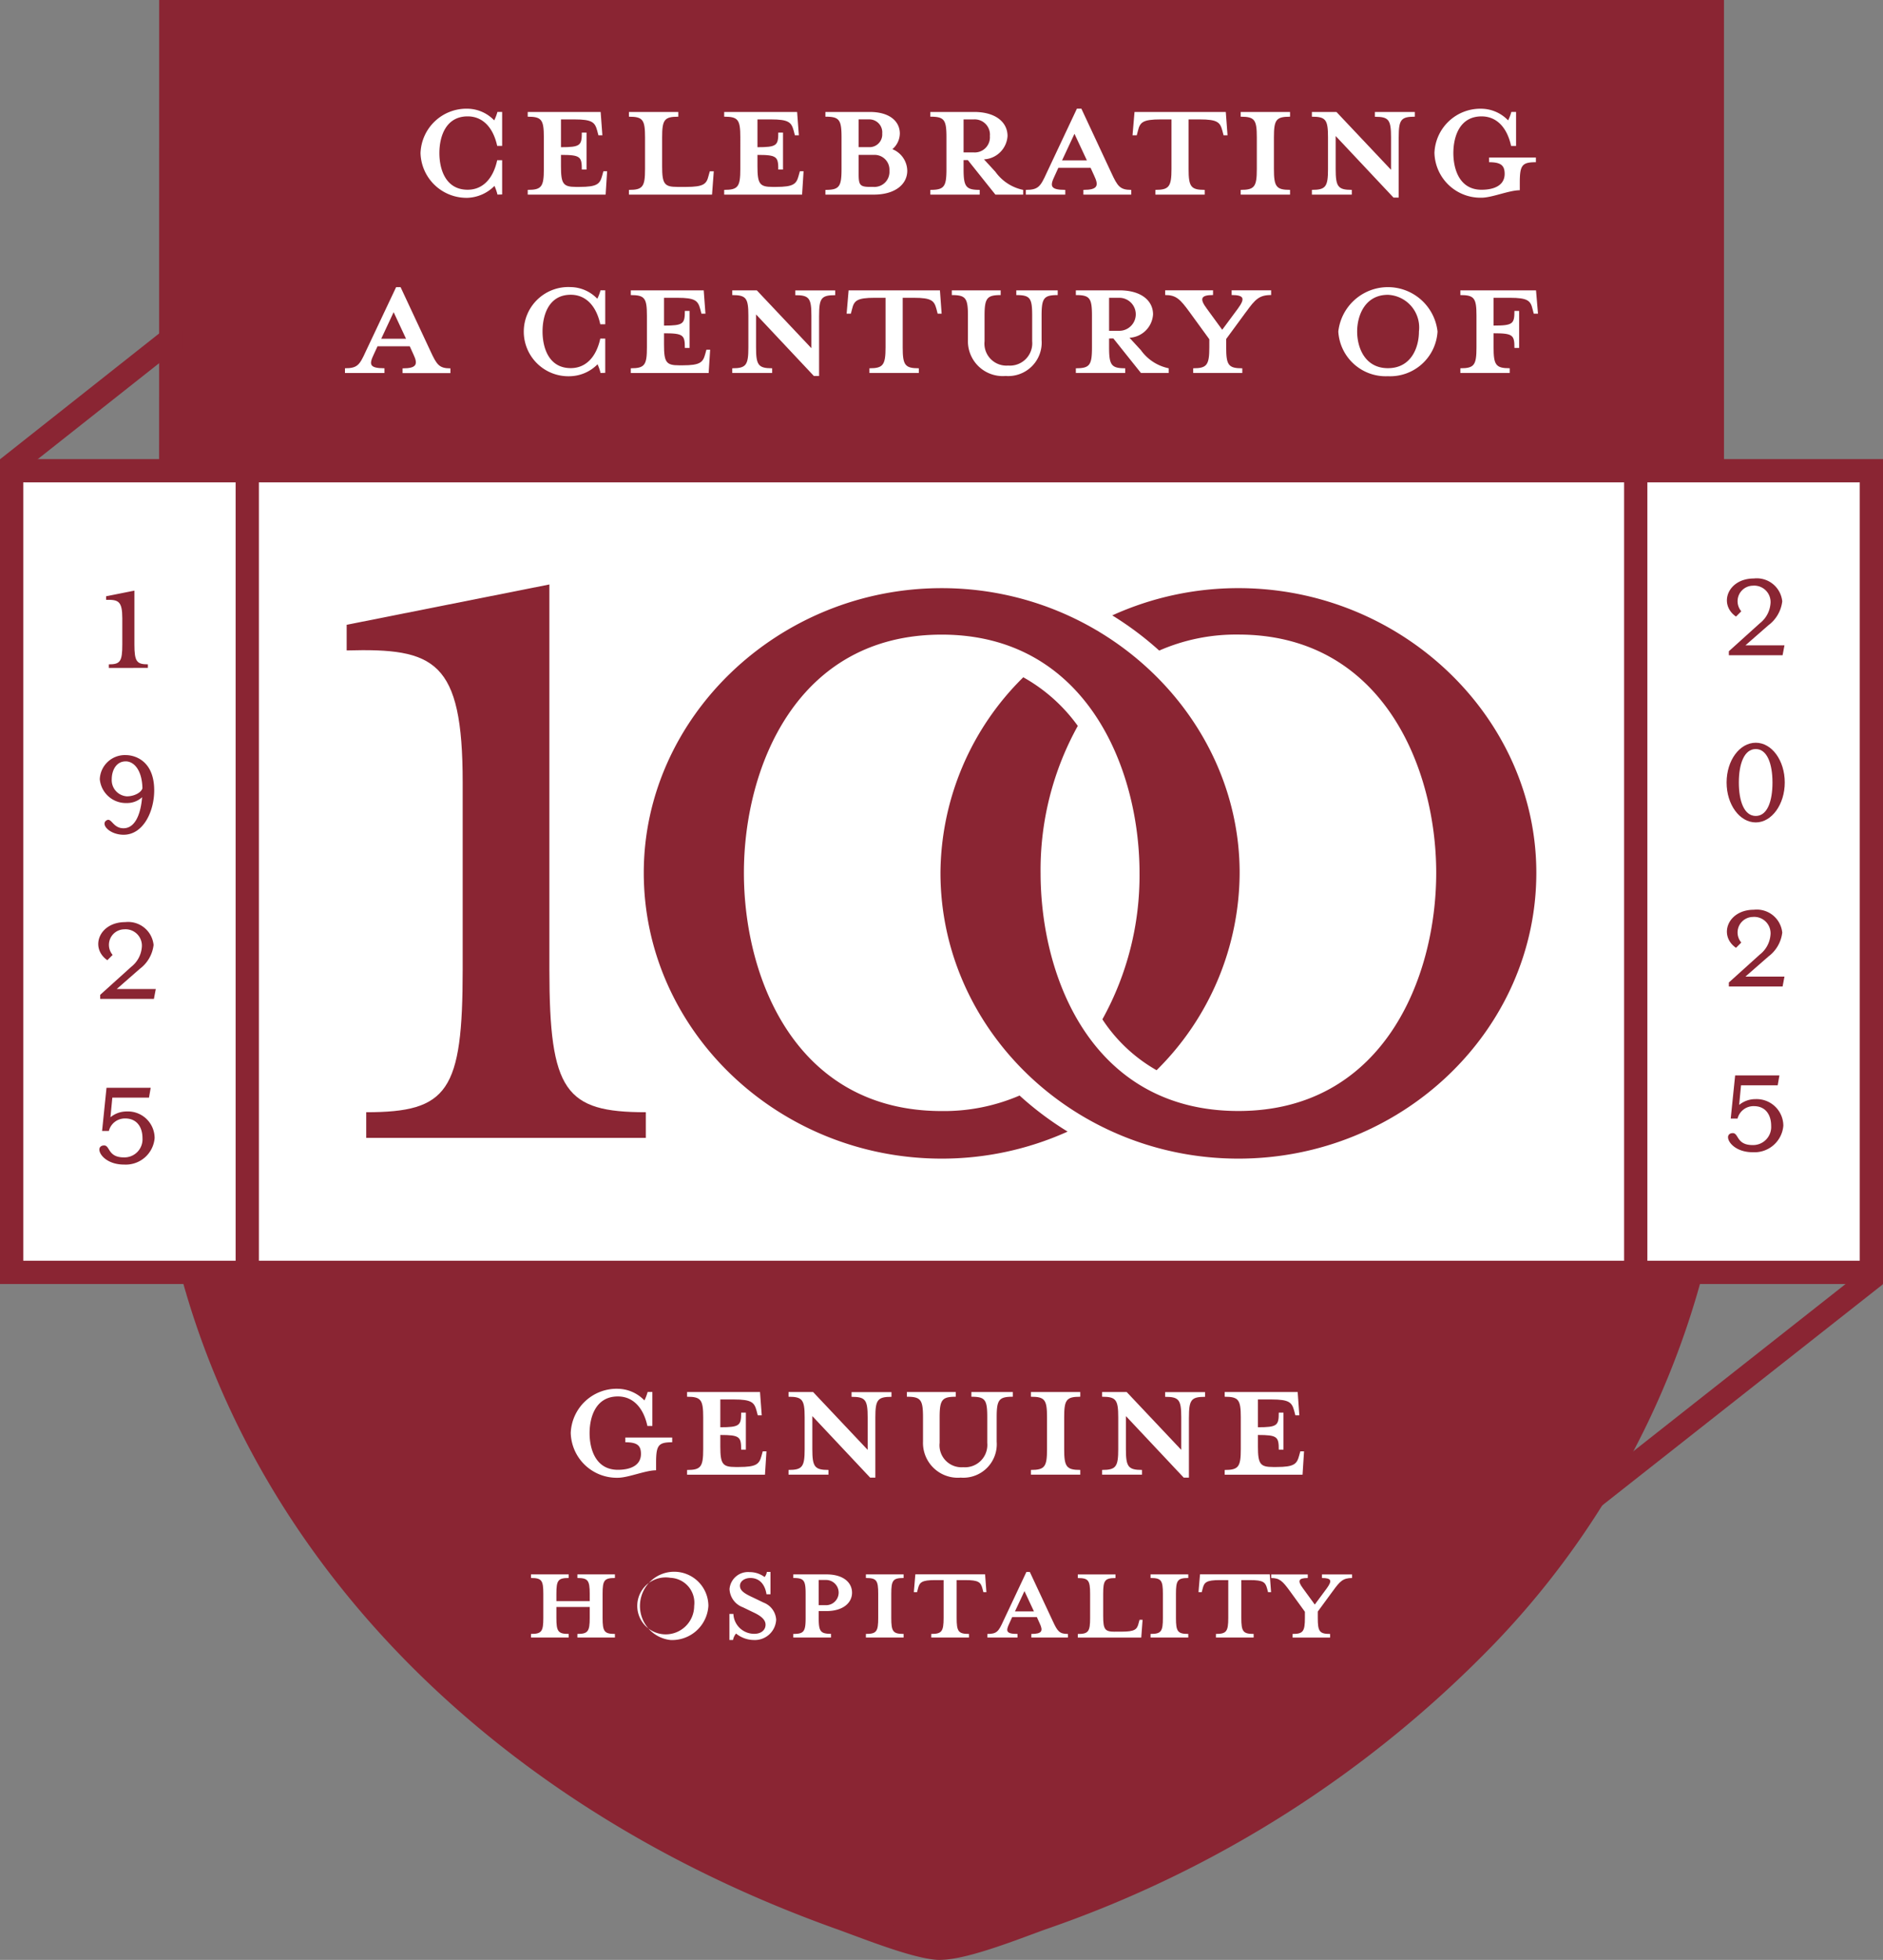 <svg id="_100_logo" data-name="100 logo" xmlns="http://www.w3.org/2000/svg" xmlns:xlink="http://www.w3.org/1999/xlink" width="133.521" height="138.907" viewBox="0 0 133.521 138.907">
  <rect x="0" y="0" width="133.521" height="138.907" fill="#808080" stroke="none"/>
  <defs>
    <clipPath id="clip-path">
      <rect id="Rectangle_6" data-name="Rectangle 6" width="133.521" height="138.907" fill="none"/>
    </clipPath>
  </defs>
  <path id="Path_55" data-name="Path 55" d="M.022,34.581l1.019,1.3,12.679-10.02-1.02-1.3Z" transform="translate(-0.002 -2.044)" fill="#8a2533"/>
  <g id="Group_11" data-name="Group 11">
    <g id="Group_10" data-name="Group 10" clip-path="url(#clip-path)">
      <path id="Path_56" data-name="Path 56" d="M13.209.9H122.517l.013,81.725c-3.478,26.32-23.444,44.8-47.5,53.394-1.811.645-5.613,2.18-7.338,2.138-1.606-.04-5.3-1.533-7-2.138-24.052-8.586-44.021-27.077-47.5-53.394Z" transform="translate(-1.098 -0.075)" fill="#8a2533"/>
      <path id="Path_57" data-name="Path 57" d="M67.687,138.908H67.6c-1.462-.037-4.205-1.056-6.208-1.8-.4-.147-.752-.28-1.047-.385-26.875-9.594-44.834-29.8-48.039-54.063L12.3,82.55,12.31,0H123.267l.006,82.657a60.094,60.094,0,0,1-16.25,33.8,80.792,80.792,0,0,1-31.79,20.261c-.283.1-.616.225-.983.36-2.089.773-4.937,1.826-6.563,1.826M13.945,82.5a58.486,58.486,0,0,0,15.811,32.837A79.128,79.128,0,0,0,60.9,135.168c.3.107.665.242,1.068.392a27.2,27.2,0,0,0,5.675,1.7c1.283.026,4.263-1.066,6.039-1.723.373-.138.712-.263,1-.366a79.142,79.142,0,0,0,31.141-19.835A58.489,58.489,0,0,0,121.63,82.5L121.618,1.65H13.958Z" transform="translate(-1.023 0)" fill="#8a2533"/>
      <path id="Path_58" data-name="Path 58" d="M37.981,14.492a3.414,3.414,0,0,0-.212-.616,2.825,2.825,0,0,1-1.9.844,3.262,3.262,0,0,1-3.343-3.166,3.259,3.259,0,0,1,3.343-3.149,2.666,2.666,0,0,1,1.882.827,3.284,3.284,0,0,0,.228-.6h.334v2.409h-.351c-.281-1.3-1.021-2.093-2.093-2.093-1.583,0-2.006,1.478-2.006,2.6s.423,2.6,2.006,2.6c1.072,0,1.812-.791,2.093-2.093h.351v2.428Z" transform="translate(-2.707 -0.7)" fill="#fff"/>
      <path id="Path_59" data-name="Path 59" d="M46.111,10.309H45.83l-.088-.335c-.159-.58-.351-.791-1.6-.791h-.967v1.97c1.371,0,1.478-.124,1.478-1.038h.334v2.621h-.334c0-.915-.106-1.038-1.478-1.038v.81c0,1.249.158,1.459,1.073,1.459h.247c1.249,0,1.442-.211,1.6-.791l.088-.317h.264l-.106,1.654H40.817v-.335c.986,0,1.143-.228,1.143-1.478V10.449c0-1.249-.158-1.459-1.143-1.459V8.655h5.171Z" transform="translate(-3.397 -0.72)" fill="#fff"/>
      <path id="Path_60" data-name="Path 60" d="M52.076,13.968h.616c1.266,0,1.459-.211,1.6-.791l.088-.317h.282l-.124,1.654H48.646v-.335c.985,0,1.142-.228,1.142-1.477V10.45c0-1.249-.158-1.459-1.142-1.459V8.656h3.5v.335C51.161,8.991,51,9.2,51,10.45v2.058c0,1.249.159,1.459,1.074,1.459" transform="translate(-4.049 -0.72)" fill="#fff"/>
      <path id="Path_61" data-name="Path 61" d="M61.308,10.309h-.281l-.088-.335c-.159-.58-.352-.791-1.6-.791h-.967v1.97c1.371,0,1.477-.124,1.477-1.038h.335v2.621h-.335c0-.915-.105-1.038-1.477-1.038v.81c0,1.249.158,1.459,1.073,1.459h.246c1.25,0,1.443-.211,1.6-.791l.088-.317h.263l-.105,1.654H56.013v-.335c.986,0,1.144-.228,1.144-1.478V10.449C57.157,9.2,57,8.99,56.013,8.99V8.655h5.171Z" transform="translate(-4.662 -0.72)" fill="#fff"/>
      <path id="Path_62" data-name="Path 62" d="M63.842,14.179c.986,0,1.144-.228,1.144-1.478V10.449c0-1.249-.159-1.459-1.144-1.459V8.655h3.149c1.407,0,2.129.668,2.129,1.531a1.483,1.483,0,0,1-.528,1.107,1.676,1.676,0,0,1,1.055,1.53c0,.933-.826,1.69-2.374,1.69H63.842Zm3.078-5H66.2v1.97h.721a.9.9,0,0,0,.95-.967.917.917,0,0,0-.95-1m.335,2.516H66.2v1.354c0,.774.088.915.809.915h.247a1.065,1.065,0,0,0,1.126-1.144A1.051,1.051,0,0,0,67.255,11.7" transform="translate(-5.314 -0.72)" fill="#fff"/>
      <path id="Path_63" data-name="Path 63" d="M74.315,12.068V12.7c0,1.25.159,1.478,1.143,1.478v.335h-3.5v-.335c.986,0,1.143-.228,1.143-1.478V10.449c0-1.249-.158-1.459-1.143-1.459V8.655h3.1c1.548,0,2.374.739,2.374,1.706a1.766,1.766,0,0,1-1.671,1.654l.81.88a3.211,3.211,0,0,0,1.97,1.283v.335h-1.97l-1.953-2.445Zm.722-2.885h-.722v2.34h.722a1.074,1.074,0,0,0,1.143-1.162,1.079,1.079,0,0,0-1.143-1.178" transform="translate(-5.989 -0.72)" fill="#fff"/>
      <path id="Path_64" data-name="Path 64" d="M81.386,13.173c-.335.7-.335.985.756.985v.335h-2.8v-.335c.88,0,1.038-.228,1.478-1.2l2.146-4.556h.317l2.128,4.556c.439.95.615,1.2,1.407,1.2v.335H83.426v-.335c1,0,1.108-.281.774-.985l-.264-.58H81.65Zm1.407-2.99-.879,1.882h1.758Z" transform="translate(-6.604 -0.7)" fill="#fff"/>
      <path id="Path_65" data-name="Path 65" d="M89.585,9.183c-1.266,0-1.46.211-1.6.791l-.088.335h-.3l.141-1.654h6.472l.124,1.654h-.282l-.087-.335c-.159-.58-.335-.791-1.6-.791h-.792V12.7c0,1.25.159,1.478,1.143,1.478v.335h-3.5v-.335c.967,0,1.143-.228,1.143-1.478V9.183Z" transform="translate(-7.291 -0.72)" fill="#fff"/>
      <path id="Path_66" data-name="Path 66" d="M95.963,14.513v-.335c.986,0,1.143-.228,1.143-1.477V10.45c0-1.249-.158-1.459-1.143-1.459V8.656h3.5v.335c-.986,0-1.144.211-1.144,1.459V12.7c0,1.249.159,1.477,1.144,1.477v.335Z" transform="translate(-7.987 -0.72)" fill="#fff"/>
      <path id="Path_67" data-name="Path 67" d="M107.626,10.449v4.274h-.369l-4.1-4.362V12.7c0,1.25.159,1.477,1.143,1.477v.335H101.47v-.335c.985,0,1.143-.227,1.143-1.477V10.449c0-1.249-.159-1.459-1.143-1.459V8.655h1.741l3.871,4.1v-2.3c0-1.249-.159-1.459-1.144-1.459V8.655h2.832V8.99c-.985,0-1.143.211-1.143,1.459" transform="translate(-8.446 -0.72)" fill="#fff"/>
      <path id="Path_68" data-name="Path 68" d="M110.949,11.554a3.259,3.259,0,0,1,3.342-3.148,2.662,2.662,0,0,1,1.882.826,3.28,3.28,0,0,0,.229-.6h.335v2.41h-.353c-.281-1.3-1.019-2.093-2.093-2.093-1.583,0-2,1.477-2,2.6s.422,2.6,2,2.6c.9,0,1.636-.315,1.636-1.125,0-.6-.263-.827-1.107-.827v-.334h3.324v.334c-.985,0-1.143.211-1.143,1.46v.527c-.756,0-1.97.528-2.709.528a3.262,3.262,0,0,1-3.342-3.167" transform="translate(-9.235 -0.7)" fill="#fff"/>
      <path id="Path_69" data-name="Path 69" d="M28.726,26.964c-.335.7-.335.985.756.985v.335h-2.8v-.335c.88,0,1.038-.228,1.478-1.2L30.309,22.2h.317l2.128,4.556c.439.95.615,1.2,1.407,1.2v.335H30.766v-.335c1,0,1.108-.281.774-.985l-.264-.58H28.99Zm1.407-2.99-.879,1.882h1.758Z" transform="translate(-2.221 -1.848)" fill="#fff"/>
      <path id="Path_70" data-name="Path 70" d="M45.954,28.283a3.412,3.412,0,0,0-.212-.616,2.826,2.826,0,0,1-1.9.844,3.162,3.162,0,1,1,0-6.315,2.667,2.667,0,0,1,1.883.827,3.283,3.283,0,0,0,.228-.6h.334v2.409h-.351c-.281-1.3-1.021-2.093-2.094-2.093-1.582,0-2,1.478-2,2.6s.423,2.6,2,2.6c1.073,0,1.812-.791,2.094-2.093h.351v2.428Z" transform="translate(-3.371 -1.848)" fill="#fff"/>
      <path id="Path_71" data-name="Path 71" d="M54.084,24.1H53.8l-.088-.335c-.159-.579-.351-.79-1.6-.79h-.967v1.97c1.371,0,1.478-.125,1.478-1.039h.334v2.621h-.334c0-.915-.106-1.037-1.478-1.037V26.3c0,1.249.158,1.46,1.073,1.46h.247c1.249,0,1.442-.212,1.6-.791l.088-.317h.264l-.106,1.654H48.79V27.97c.986,0,1.143-.228,1.143-1.478V24.241c0-1.249-.158-1.459-1.143-1.459v-.335h5.171Z" transform="translate(-4.061 -1.868)" fill="#fff"/>
      <path id="Path_72" data-name="Path 72" d="M62.794,24.241v4.274h-.37l-4.1-4.362v2.34c0,1.25.16,1.477,1.143,1.477V28.3H56.638V27.97c.984,0,1.142-.227,1.142-1.477V24.241c0-1.249-.159-1.459-1.142-1.459v-.335h1.74l3.871,4.1v-2.3c0-1.249-.159-1.459-1.144-1.459v-.335h2.832v.335c-.985,0-1.142.211-1.142,1.459" transform="translate(-4.714 -1.868)" fill="#fff"/>
      <path id="Path_73" data-name="Path 73" d="M67.471,22.974c-1.266,0-1.46.212-1.6.791l-.088.335h-.3l.141-1.653H72.1L72.22,24.1h-.282l-.087-.335c-.159-.579-.335-.791-1.6-.791h-.792v3.518c0,1.25.159,1.478,1.143,1.478V28.3H67.1V27.97c.967,0,1.143-.228,1.143-1.478V22.974Z" transform="translate(-5.45 -1.868)" fill="#fff"/>
      <path id="Path_74" data-name="Path 74" d="M79.986,24.241v1.724a2.372,2.372,0,0,1-2.55,2.55,2.468,2.468,0,0,1-2.673-2.55V24.241c0-1.249-.159-1.459-1.144-1.459v-.335h3.465v.335c-.967,0-1.143.211-1.143,1.459v1.812a1.559,1.559,0,0,0,1.671,1.724,1.584,1.584,0,0,0,1.706-1.724V24.241c0-1.249-.14-1.459-1.126-1.459v-.335h2.937v.335c-.985,0-1.143.211-1.143,1.459" transform="translate(-6.128 -1.868)" fill="#fff"/>
      <path id="Path_75" data-name="Path 75" d="M85.57,25.859v.633c0,1.25.159,1.478,1.143,1.478V28.3h-3.5V27.97c.986,0,1.143-.228,1.143-1.478V24.24c0-1.248-.158-1.459-1.143-1.459v-.334h3.1c1.548,0,2.374.739,2.374,1.705a1.766,1.766,0,0,1-1.671,1.654l.81.88a3.211,3.211,0,0,0,1.97,1.283V28.3h-1.97l-1.953-2.445Zm.722-2.885H85.57v2.34h.722a1.17,1.17,0,0,0,0-2.34" transform="translate(-6.926 -1.868)" fill="#fff"/>
      <path id="Path_76" data-name="Path 76" d="M95.855,23.977l-1.407,1.917v.6c0,1.25.158,1.478,1.143,1.478V28.3H92.109V27.97c.967,0,1.143-.228,1.143-1.478v-.58l-1.407-1.934c-.668-.915-.95-1.2-1.724-1.2v-.334h3.395v.334c-.879,0-.967.264-.44.968l1.091,1.494,1.107-1.494c.528-.721.457-.968-.439-.968v-.334h2.8v.334c-.844,0-1.126.3-1.777,1.2" transform="translate(-7.501 -1.868)" fill="#fff"/>
      <path id="Path_77" data-name="Path 77" d="M107.032,28.512a3.366,3.366,0,0,1-3.518-3.167,3.54,3.54,0,0,1,7.036,0,3.366,3.366,0,0,1-3.519,3.167m0-5.769c-1.618,0-2.181,1.459-2.181,2.6,0,1.162.563,2.6,2.181,2.6,1.636,0,2.2-1.442,2.2-2.6a2.318,2.318,0,0,0-2.2-2.6" transform="translate(-8.616 -1.848)" fill="#fff"/>
      <path id="Path_78" data-name="Path 78" d="M116.454,27.97V28.3h-3.5V27.97c.986,0,1.143-.228,1.143-1.478V24.241c0-1.249-.158-1.46-1.143-1.46v-.334h5.365l.14,1.653h-.3l-.088-.335c-.14-.58-.334-.791-1.6-.791h-1.161v1.97c1.371,0,1.478-.123,1.478-1.038h.334v2.621h-.334c0-.915-.106-1.038-1.478-1.038v1c0,1.25.158,1.478,1.143,1.478" transform="translate(-9.402 -1.868)" fill="#fff"/>
      <path id="Path_79" data-name="Path 79" d="M44.144,110.515a3.259,3.259,0,0,1,3.343-3.148,2.665,2.665,0,0,1,1.882.826,3.283,3.283,0,0,0,.228-.6h.335v2.41H49.58c-.281-1.3-1.02-2.093-2.093-2.093-1.583,0-2.006,1.477-2.006,2.6s.423,2.6,2.006,2.6c.9,0,1.636-.315,1.636-1.125,0-.6-.264-.827-1.108-.827v-.335h3.324v.335c-.985,0-1.143.211-1.143,1.459v.528c-.756,0-1.97.528-2.708.528a3.262,3.262,0,0,1-3.343-3.167" transform="translate(-3.674 -8.937)" fill="#fff"/>
      <path id="Path_80" data-name="Path 80" d="M58.437,109.27h-.281l-.088-.335c-.159-.58-.352-.791-1.6-.791H55.5v1.97c1.371,0,1.478-.124,1.478-1.038h.334V111.7h-.334c0-.915-.106-1.039-1.478-1.039v.81c0,1.249.158,1.46,1.073,1.46h.247c1.249,0,1.442-.211,1.6-.791l.088-.317h.264l-.106,1.654H53.143v-.335c.985,0,1.143-.229,1.143-1.478V109.41c0-1.249-.159-1.459-1.143-1.459v-.335h5.171Z" transform="translate(-4.423 -8.957)" fill="#fff"/>
      <path id="Path_81" data-name="Path 81" d="M67.147,109.41v4.274h-.369l-4.1-4.362v2.34c0,1.249.158,1.477,1.143,1.477v.335H60.991v-.335c.985,0,1.143-.228,1.143-1.477V109.41c0-1.249-.159-1.459-1.143-1.459v-.335h1.741l3.87,4.1v-2.3c0-1.249-.158-1.459-1.143-1.459v-.335H68.29v.335c-.985,0-1.143.211-1.143,1.459" transform="translate(-5.077 -8.957)" fill="#fff"/>
      <path id="Path_82" data-name="Path 82" d="M76.511,109.41v1.724a2.373,2.373,0,0,1-2.55,2.55,2.468,2.468,0,0,1-2.674-2.55V109.41c0-1.249-.158-1.459-1.143-1.459v-.335h3.465v.335c-.967,0-1.143.211-1.143,1.459v1.812a1.558,1.558,0,0,0,1.671,1.724,1.584,1.584,0,0,0,1.706-1.724V109.41c0-1.249-.141-1.459-1.126-1.459v-.335h2.937v.335c-.985,0-1.143.211-1.143,1.459" transform="translate(-5.838 -8.957)" fill="#fff"/>
      <path id="Path_83" data-name="Path 83" d="M79.738,113.474v-.335c.986,0,1.142-.228,1.142-1.477v-2.252c0-1.249-.157-1.459-1.142-1.459v-.335h3.5v.335c-.985,0-1.142.211-1.142,1.459v2.252c0,1.249.158,1.477,1.142,1.477v.335Z" transform="translate(-6.637 -8.957)" fill="#fff"/>
      <path id="Path_84" data-name="Path 84" d="M91.4,109.41v4.274h-.369l-4.1-4.362v2.34c0,1.249.158,1.477,1.143,1.477v.335H85.245v-.335c.985,0,1.143-.228,1.143-1.477V109.41c0-1.249-.159-1.459-1.143-1.459v-.335h1.741l3.87,4.1v-2.3c0-1.249-.158-1.459-1.143-1.459v-.335h2.832v.335c-.985,0-1.143.211-1.143,1.459" transform="translate(-7.095 -8.957)" fill="#fff"/>
      <path id="Path_85" data-name="Path 85" d="M100.018,109.27h-.281l-.088-.335c-.159-.58-.352-.791-1.6-.791h-.967v1.97c1.371,0,1.478-.124,1.478-1.038h.334V111.7h-.334c0-.915-.106-1.039-1.478-1.039v.81c0,1.249.158,1.46,1.073,1.46H98.4c1.249,0,1.442-.211,1.6-.791l.088-.317h.264l-.106,1.654H94.724v-.335c.985,0,1.143-.229,1.143-1.478V109.41c0-1.249-.159-1.459-1.143-1.459v-.335H99.9Z" transform="translate(-7.884 -8.957)" fill="#fff"/>
      <path id="Path_86" data-name="Path 86" d="M42.871,124.807c0,.954.121,1.129.873,1.129v.256H41.07v-.256c.753,0,.874-.174.874-1.129v-1.72c0-.954-.121-1.116-.874-1.116v-.255h2.674v.255c-.752,0-.873.161-.873,1.116v.523h2.364v-.523c0-.954-.135-1.116-.874-1.116v-.255h2.66v.255c-.753,0-.874.161-.874,1.116v1.72c0,.954.121,1.129.874,1.129v.256h-2.66v-.256c.739,0,.874-.174.874-1.129v-.779H42.871Z" transform="translate(-3.418 -10.131)" fill="#fff"/>
      <path id="Path_87" data-name="Path 87" d="M51.616,126.351a2.426,2.426,0,1,1,2.687-2.418,2.572,2.572,0,0,1-2.687,2.418m0-4.408a2.018,2.018,0,1,0,1.679,1.989,1.769,1.769,0,0,0-1.679-1.989" transform="translate(-4.072 -10.115)" fill="#fff"/>
      <path id="Path_88" data-name="Path 88" d="M58.112,126.35a2.031,2.031,0,0,1-1.223-.457.963.963,0,0,0-.215.457h-.256V124.5H56.7a1.471,1.471,0,0,0,1.5,1.411c.431,0,.78-.241.78-.645,0-.349-.31-.619-.86-.874l-.753-.363a1.44,1.44,0,0,1-.941-1.29,1.315,1.315,0,0,1,1.425-1.2,1.76,1.76,0,0,1,1.062.349.768.768,0,0,0,.16-.363h.256v1.586h-.282c-.094-.632-.444-1.156-1.142-1.156-.39,0-.739.215-.739.551s.282.538.927.833l.753.363a1.383,1.383,0,0,1,.887,1.209,1.513,1.513,0,0,1-1.625,1.437" transform="translate(-4.696 -10.115)" fill="#fff"/>
      <path id="Path_89" data-name="Path 89" d="M64.033,125.936v.256H61.359v-.256c.753,0,.874-.174.874-1.129v-1.72c0-.953-.121-1.116-.874-1.116v-.255H63.71c1.183,0,1.814.565,1.814,1.3,0,.711-.632,1.3-1.814,1.3H63.16v.483c0,.954.121,1.129.874,1.129m-.323-3.816H63.16v1.787h.551a.894.894,0,0,0,0-1.787" transform="translate(-5.107 -10.131)" fill="#fff"/>
      <path id="Path_90" data-name="Path 90" d="M66.973,126.192v-.256c.753,0,.874-.174.874-1.129v-1.72c0-.953-.121-1.116-.874-1.116v-.255h2.674v.255c-.753,0-.874.162-.874,1.116v1.72c0,.954.121,1.129.874,1.129v.256Z" transform="translate(-5.574 -10.131)" fill="#fff"/>
      <path id="Path_91" data-name="Path 91" d="M72.2,122.12c-.967,0-1.116.161-1.223.6l-.067.256h-.228l.107-1.263h4.945l.094,1.263h-.215l-.067-.256c-.121-.443-.256-.6-1.223-.6h-.605v2.687c0,.954.121,1.129.874,1.129v.256H71.919v-.256c.739,0,.874-.174.874-1.129V122.12Z" transform="translate(-5.883 -10.131)" fill="#fff"/>
      <path id="Path_92" data-name="Path 92" d="M77.929,125.168c-.255.537-.255.753.578.753v.255H76.37v-.255c.672,0,.793-.175,1.129-.914l1.639-3.48h.242l1.626,3.48c.336.726.47.914,1.075.914v.255H79.488v-.255c.765,0,.846-.215.591-.753l-.2-.443H78.13ZM79,122.884l-.672,1.438h1.344Z" transform="translate(-6.357 -10.115)" fill="#fff"/>
      <path id="Path_93" data-name="Path 93" d="M85.983,125.775h.47c.967,0,1.116-.161,1.223-.6l.067-.242h.215l-.094,1.262h-4.5v-.255c.752,0,.874-.175.874-1.129v-1.72c0-.954-.122-1.116-.874-1.116v-.255h2.674v.255c-.753,0-.874.161-.874,1.116v1.571c0,.954.121,1.116.82,1.116" transform="translate(-6.939 -10.131)" fill="#fff"/>
      <path id="Path_94" data-name="Path 94" d="M88.992,126.192v-.256c.753,0,.874-.174.874-1.129v-1.72c0-.953-.121-1.116-.874-1.116v-.255h2.674v.255c-.753,0-.874.162-.874,1.116v1.72c0,.954.121,1.129.874,1.129v.256Z" transform="translate(-7.407 -10.131)" fill="#fff"/>
      <path id="Path_95" data-name="Path 95" d="M94.219,122.12c-.968,0-1.116.161-1.223.6l-.067.256H92.7l.107-1.263h4.945l.094,1.263h-.215l-.067-.256c-.121-.443-.256-.6-1.223-.6h-.605v2.687c0,.954.121,1.129.874,1.129v.256H93.937v-.256c.739,0,.874-.174.874-1.129V122.12Z" transform="translate(-7.716 -10.131)" fill="#fff"/>
      <path id="Path_96" data-name="Path 96" d="M102.7,122.886l-1.075,1.465v.457c0,.954.121,1.129.874,1.129v.256h-2.66v-.256c.739,0,.873-.174.873-1.129v-.443l-1.074-1.479c-.511-.7-.726-.914-1.317-.914v-.255h2.594v.255c-.672,0-.739.2-.336.74l.833,1.142.846-1.142c.4-.551.349-.74-.336-.74v-.255h2.136v.255c-.644,0-.86.229-1.357.914" transform="translate(-8.183 -10.131)" fill="#fff"/>
      <rect id="Rectangle_3" data-name="Rectangle 3" width="131.872" height="56.816" transform="translate(0.825 33.364)" fill="#fff"/>
      <path id="Path_97" data-name="Path 97" d="M133.521,93.958H0V35.493H133.521ZM1.649,92.309H131.873V37.142H1.649Z" transform="translate(0 -2.954)" fill="#8a2533"/>
      <path id="Path_98" data-name="Path 98" d="M28.2,84.408V82.59c5.8,0,6.84-1.472,6.84-10.13V59.212c0-8.658-1.991-9.523-8.226-9.351V48.043l14.374-2.858V72.46c0,8.658,1.125,10.13,6.839,10.13v1.818Z" transform="translate(-2.232 -3.761)" fill="#8a2533"/>
      <path id="Path_99" data-name="Path 99" d="M93.868,45.468A21.6,21.6,0,0,0,84.925,47.4a22.877,22.877,0,0,1,3.328,2.494,13.574,13.574,0,0,1,5.615-1.135c10.217,0,14.027,9.437,14.027,16.883,0,7.532-3.809,16.884-14.027,16.884-10.3,0-14.027-9.352-14.027-16.884A21.039,21.039,0,0,1,82.48,55.233a11.905,11.905,0,0,0-3.866-3.447,19.622,19.622,0,0,0-5.872,13.856c0,11.17,9.523,20.26,21.126,20.26s21.126-9.09,21.126-20.26c0-11-9.524-20.174-21.126-20.174" transform="translate(-6.055 -3.784)" fill="#8a2533"/>
      <path id="Path_100" data-name="Path 100" d="M76.442,81.431a13.568,13.568,0,0,1-5.522,1.1c-10.3,0-14.026-9.351-14.026-16.884,0-7.446,3.723-16.883,14.026-16.883,10.217,0,14.027,9.437,14.027,16.883A21,21,0,0,1,82.314,76.03a11.2,11.2,0,0,0,3.843,3.607,19.746,19.746,0,0,0,5.889-13.994c0-11-9.524-20.173-21.127-20.173S49.794,54.647,49.794,65.642c0,11.17,9.524,20.261,21.126,20.261a21.677,21.677,0,0,0,8.929-1.916,22.613,22.613,0,0,1-3.408-2.556" transform="translate(-4.145 -3.785)" fill="#8a2533"/>
      <path id="Path_101" data-name="Path 101" d="M8.4,51.141v-.254c.81,0,.955-.205.955-1.415V47.62c0-1.209-.278-1.33-1.149-1.305v-.254l2.008-.4v3.81c0,1.21.158,1.415.955,1.415v.254Z" transform="translate(-0.683 -3.801)" fill="#8a2533"/>
      <path id="Path_102" data-name="Path 102" d="M9.412,64.022c-1,0-1.658-.738-1.222-1.016.363-.23.447.556,1.209.556.872,0,1.234-1.113,1.319-2.2a1.562,1.562,0,0,1-1.077.412,1.86,1.86,0,0,1-1.923-1.693,1.782,1.782,0,0,1,1.839-1.705c.689,0,2.02.435,2.02,2.5,0,1.512-.786,3.145-2.164,3.145m.145-5.2c-.7,0-.992.677-.992,1.258A1.149,1.149,0,0,0,9.641,61.3c.484,0,1-.242,1.1-.568-.024-1.283-.593-1.911-1.185-1.911" transform="translate(-0.642 -4.859)" fill="#8a2533"/>
      <path id="Path_103" data-name="Path 103" d="M7.736,76.443l2.2-1.984a1.966,1.966,0,0,0,.75-1.367A1.161,1.161,0,0,0,9.429,71.8a1.1,1.1,0,0,0-.81,1.814l-.375.375c-1.258-.871-.592-2.7,1.27-2.7a1.813,1.813,0,0,1,2.009,1.62,2.471,2.471,0,0,1-.98,1.693L8.909,76.032h2.77l-.133.7H7.736Z" transform="translate(-0.632 -5.934)" fill="#8a2533"/>
      <path id="Path_104" data-name="Path 104" d="M9.428,89.538c-1.137,0-1.742-.666-1.742-1.064,0-.158.109-.29.339-.29.423,0,.254.846,1.4.846a1.281,1.281,0,0,0,1.318-1.367c0-.762-.387-1.391-1.221-1.391a1.168,1.168,0,0,0-1.162.883H7.879l.314-3.06h3.133l-.121.7h-2.6l-.133,1.391a1.808,1.808,0,0,1,1.161-.411,1.894,1.894,0,0,1,1.972,1.887,2.051,2.051,0,0,1-2.177,1.875" transform="translate(-0.64 -7)" fill="#8a2533"/>
      <path id="Path_105" data-name="Path 105" d="M133.709,49.879l2.2-1.984a1.966,1.966,0,0,0,.75-1.367,1.161,1.161,0,0,0-1.258-1.294,1.1,1.1,0,0,0-.81,1.814l-.375.375c-1.258-.871-.592-2.7,1.27-2.7a1.813,1.813,0,0,1,2.009,1.62,2.47,2.47,0,0,1-.98,1.693l-1.633,1.427h2.77l-.133.7h-3.81Z" transform="translate(-11.118 -3.723)" fill="#8a2533"/>
      <path id="Path_106" data-name="Path 106" d="M135.615,63.068c-1.149,0-2.068-1.27-2.068-2.83s.92-2.818,2.068-2.818,2.056,1.27,2.056,2.818-.92,2.83-2.056,2.83m0-5.2c-.822,0-1.2,1.052-1.2,2.371s.375,2.371,1.2,2.371,1.185-1.052,1.185-2.371-.375-2.371-1.185-2.371" transform="translate(-11.116 -4.779)" fill="#8a2533"/>
      <path id="Path_107" data-name="Path 107" d="M133.709,75.488l2.2-1.984a1.966,1.966,0,0,0,.75-1.367,1.161,1.161,0,0,0-1.258-1.294,1.1,1.1,0,0,0-.81,1.814l-.375.375c-1.258-.871-.592-2.7,1.27-2.7a1.813,1.813,0,0,1,2.009,1.62,2.47,2.47,0,0,1-.98,1.693l-1.633,1.427h2.77l-.133.7h-3.81Z" transform="translate(-11.118 -5.854)" fill="#8a2533"/>
      <path id="Path_108" data-name="Path 108" d="M135.4,88.584c-1.137,0-1.742-.666-1.742-1.064,0-.158.109-.29.339-.29.423,0,.254.846,1.4.846a1.281,1.281,0,0,0,1.318-1.367c0-.762-.387-1.391-1.221-1.391a1.168,1.168,0,0,0-1.162.883h-.484l.314-3.06H137.3l-.121.7h-2.6l-.133,1.391a1.808,1.808,0,0,1,1.161-.411,1.894,1.894,0,0,1,1.972,1.887,2.051,2.051,0,0,1-2.177,1.875" transform="translate(-11.125 -6.92)" fill="#8a2533"/>
      <line id="Line_37" data-name="Line 37" y2="57.733" transform="translate(17.533 32.905)" fill="#fff"/>
      <rect id="Rectangle_4" data-name="Rectangle 4" width="1.649" height="57.732" transform="translate(16.708 32.905)" fill="#8a2533"/>
      <line id="Line_38" data-name="Line 38" y2="57.733" transform="translate(115.989 32.905)" fill="#fff"/>
      <rect id="Rectangle_5" data-name="Rectangle 5" width="1.649" height="57.732" transform="translate(115.164 32.905)" fill="#8a2533"/>
      <path id="Path_109" data-name="Path 109" d="M123.015,115.5l.23-2.28,19.486-15.348,1.019,1.3Z" transform="translate(-10.239 -8.146)" fill="#8a2533"/>
    </g>
  </g>
</svg>
